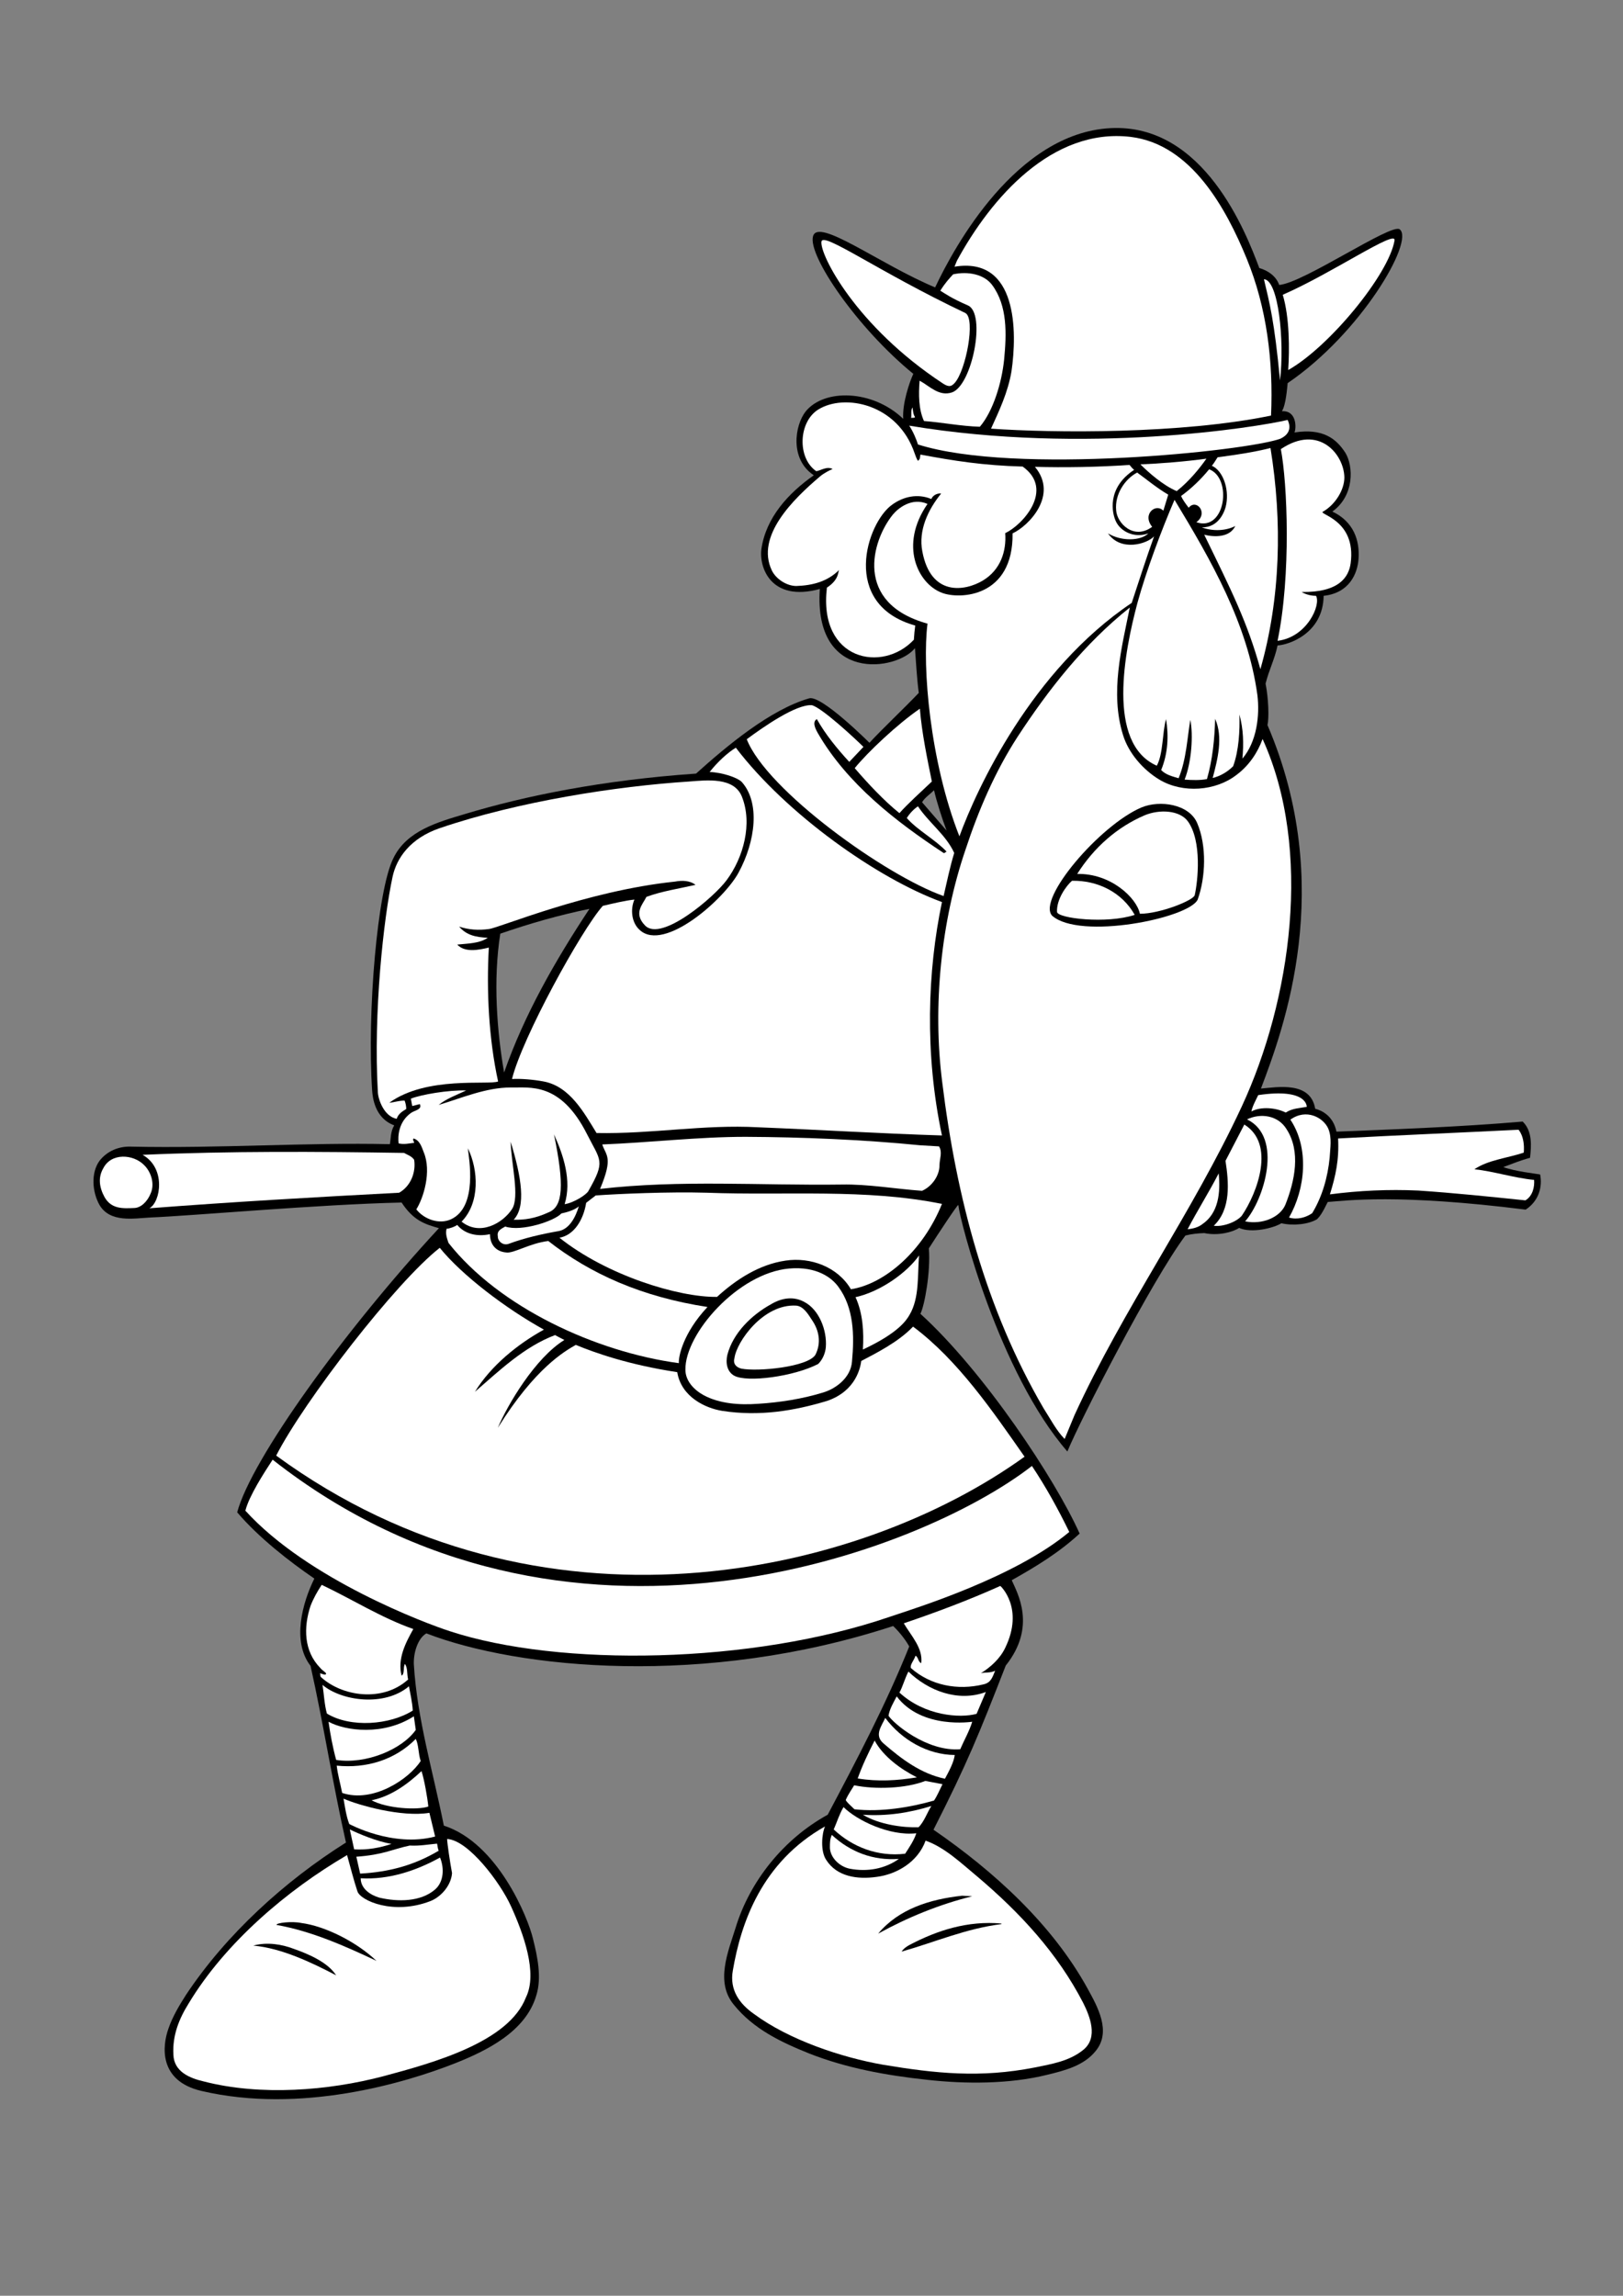<?xml version="1.0" encoding="utf-8"?>
<!-- Generator: Adobe Illustrator 21.0.2, SVG Export Plug-In . SVG Version: 6.00 Build 0)  -->
<svg version="1.2" baseProfile="tiny" id="Layer_1" xmlns="http://www.w3.org/2000/svg" xmlns:xlink="http://www.w3.org/1999/xlink"
	 x="0px" y="0px" viewBox="0 0 595.3 841.9" overflow="scroll" xml:space="preserve">
<rect x="0" y="0" width="595.3" height="841.9" fill="#808080" stroke="none"/>
<g>
	<g>
		<path d="M564.9,430.7c-1.6-0.3-9.1-1.1-13.5-2.7c3.2-1.2,6.4-2.5,9.8-3.4c0.5-4.4,0.9-9.8-2.7-13.3c-22.8,2-50.5,3-68.3,3.7
			c-1.2-5.9-5.5-7.8-7.8-8.4c-1.7-10.2-13.9-7.9-19.9-7.4c8.4-22.1,27.7-74.3,2.4-133.3c0.6-2.5,0.4-9.7-0.7-15.2
			c1.3-5.2,3.3-8.8,4.4-14c4-0.2,16.7-4.3,16.9-18.2c9.4-1,12.4-8.1,12.8-13.5c0.5-6.8-1.8-13.7-9.6-17.4c8.2-5.9,7.7-16.7,4.8-21.5
			c-3.4-5.3-8.3-9.1-18.7-7.5c0.7-1.6,0.9-8.1-4.6-7.8c1.5-2.4,1.9-8.6,2.1-10.3c26.8-18.2,46.6-52.1,41.1-56.4
			c-3-2.4-35.3,19.7-44.2,20.4c-1.1-3.2-4.1-5.3-7.3-6.2c-4.8-12.8-20.3-53.2-54.7-51.3c-34.4,1.9-57.1,43.3-64.2,58.4
			c-20.2-8.4-43-25.8-44.8-18.7c-1.9,7.1,16.3,33.7,36.8,50.4c-1.4,3-4.1,10.9-3.7,16.5c-11.3-10.8-29-11.1-35.8-2.7
			c-4,5.1-5.9,17.5,3,23.4c-9.4,6.6-17.5,15.5-19.2,26.9c-1,6.8,3.4,19.7,21.4,14.8c-2.3,34.6,28.3,30,34.9,21.7
			c0.4,5.1,0.7,11.2,1.4,16.4c-5.9,6.2-12.8,12.6-18.1,18.3c0,0-17.6-17.6-22.1-16.3c-14.3,4.1-30.4,17.6-41.5,27.6
			c-34.6,2.4-62.8,8.2-84.7,14.8c-10,3-21.4,6.1-26.3,16.2c-5.9,11.7-9.7,56.6-7.8,85.3c0.2,2.2,0.8,10,8.1,12.7
			c-1.4,2.3-1.2,4.9-1.6,6.9c-30.2-0.7-63,1.6-94.8,0.9c-4.6-0.2-8.9,1.6-11.7,5.2c-3.2,4.4-2.7,11.4,0,16.2
			c3.9,6.6,12.6,4.9,18.5,4.6c16.5-0.7,61.6-4.8,92.3-5.5c4.3,6.5,8.3,7.9,13.7,9.4c-34.7,37.5-68.8,84.8-74,104.2
			c7.7,9.1,19.2,18.1,28.3,24.3c-4.4,8.9-8.3,23.1-1.4,32c4.8,21.5,8.2,43.6,13,64.8c-22.4,14.1-43.9,33.6-58.7,55.9
			c-2.3,3.6-4.9,7.9-6.4,12.3c-2.3,6.4-3.7,19.2,12.1,22.9c36.4,8.5,74.6-2.9,92.9-10.1c11.6-4.6,26-11.6,29.9-24.9
			c2.1-6.6,0.4-14.4-1.2-20.8c-1.8-7.7-12.9-35.1-32.7-41.5c-3.9-19.6-9.8-39.1-11-59.1c-0.2-4.1,1.4-9.6,4.6-11.4
			c33.6,13,102.2,19.9,171.2-2.7c2.1,2,4.4,4.8,5.9,7.5c-8.5,21.2-19.2,41.5-29.9,61.7c-16.2,8.9-28.6,24.4-33.8,41.5
			c-2.7,8.7-7.5,19.8-0.7,28.1c7.3,9.1,17.6,13.9,27.8,18c13.5,5.3,28.1,8,43.1,9.6c14.1,1.6,30.3,1.6,44-1.8
			c6.6-1.6,13.7-3.4,18-8.9c5.7-7.1,0.5-16.2-3-22.6c-13-23.7-34.5-43.2-56.6-58.4c12.5-24.6,16.7-35.1,26.5-60.2
			c11.4-14.3,4.3-26.5,2.2-31.3c8.9-5,17.3-10.1,24.9-17.1c-9-20.1-35.1-59.4-58.4-80.6c1.5-2.9,3.8-15.4,3.1-24
			c3.2-5,10.5-16.1,10.8-15.9c0.6,5.8,14.9,61.5,40,90.4c4.8-11.7,30.9-62.6,43.3-79.2c2.3-0.6,4.6-0.8,6.9-0.9
			c5.2,1.1,10.6-0.4,12.8-1.9c4.6,2.1,12.8,0,15.5-1.7c4.4,1,10,0.4,13.1-1.5c1-1,1.9-2.2,3.9-6.3c6.9-0.5,25.5-3.1,72.6,2.8
			C564.5,440.4,565.8,435.1,564.9,430.7z M184.9,393.3c-2.6-14.9-4.1-33.8-1.4-50.9c10.7-3.7,21.5-6.8,32.7-9.1
			C203.7,352.2,192.3,372.1,184.9,393.3z M338.2,294.2c1.1-1.8,3-3,4.4-4.4c0.9,4,2.8,10,4.6,14.8L338.2,294.2z"/>
	</g>
	<path fill="#FFFFFF" d="M457.3,94.9c7.3,17.8,9.8,37.5,8.9,57.5c-32.9,6.8-79.6,6.4-102.7,4.8c3-6.6,6.2-13.3,7.5-21
		c2.1-14.4,2.3-42.2-20.9-38.4l0.9-2.2c12.5-23,34.9-48.8,63.7-45.4C437,52.9,449.8,76.6,457.3,94.9z"/>
	<path fill="#FFFFFF" d="M511.5,88.2c-2.1,12.4-23.9,39-39,47.5c0.5-7.5,0.5-19.3-2-27.6C488.8,100.1,512.3,83.9,511.5,88.2z"/>
	<path fill="#FFFFFF" d="M354.1,114.8c3.8,2.1,0.2,21-3.9,25.6c-1.1,1.2-2,1.8-4.4,0.2c-31.9-21-45.2-47.3-44.5-52
		C301.9,84.9,321.9,99.5,354.1,114.8z"/>
	<path fill="#FFFFFF" d="M363.9,104.5c5.7,7.7,5.3,18,4.4,27.4c-0.9,8.7-4.1,19-8.9,24.6c-6.9-0.2-13.9-1.6-20.5-2.1
		c-2-4.4-2-9.8-1.6-14.8c3.7,2,7.1,5.9,11.9,4.3c7.4-2.6,12.6-29,5.8-31.9c-6-2.6-8.5-4.4-10.1-5.4c1.8-2.9,3.4-4.6,4.7-6
		C355.1,99.4,361,100.6,363.9,104.5z"/>
	<path fill="#FFFFFF" d="M469.5,139.5c-2.1-22-3.8-28.2-5.9-37.1C468.9,102.6,471.2,124.8,469.5,139.5z"/>
	<path fill="#FFFFFF" d="M300.1,150.2c9.6-6,29.2-2.2,35.4,16.1c0.4,1.1,0.7,2,1.2,2.7c0.9-0.7,0.7-1.2,0.9-2.3
		c12.3,2.3,23,4,37.5,4.4c11.9,8.5-0.2,21.6-6.4,24.4c0.5,6.6-1.7,13.5-8.2,17.4c-6.5,3.9-19.1,6-22.2-10.7
		c-1.5-7.7,2.1-15.3,6.9-21.2c-1.2-0.2-3,0.5-3.6,2c-5-2.1-10.3-0.9-14.4,2.1c-9.3,6.6-19.1,36.6,8.5,44.3c-0.2,1.4-0.4,3.4-0.5,5.2
		c-11.5,12.3-35.1,7.7-31.9-19.1c4.6-3,4-5.9,4.5-6.5c-4.3,4.3-9.8,5.7-15.7,5.9c-3.6,0-7.5-2.6-9-5.7c-6-12.6,7.8-26.1,17.7-34.5
		c1.4-1.2,3.6-2.3,4.6-2.7c-2.1-1.1-4.2,0.5-6,0.8C292.3,167.9,292.9,154.7,300.1,150.2z"/>
	<path fill="#FFFFFF" d="M335.6,152.9c0,0.5-1.1,0.2-1.4,0.4c0.2-1.4-0.2-2.7,0.5-3.9C334.9,150.6,334.9,151.9,335.6,152.9z"/>
	<path fill="#FFFFFF" d="M469.6,160.9c-12.5,4.5-97.2,13.4-132.9,2.1c-0.6-1.9-1.7-4.6-3.2-6.9c64.7,10.8,127.9,0.5,138.8-2.1
		C472.2,154,475,158.4,469.6,160.9z"/>
	<path fill="#FFFFFF" d="M493.1,175.1c0,4.6-3.4,10-7.8,12.5c-2.2,1,12.3,2.8,10.1,19c-0.7,5-4.2,10.7-18,10.5
		c1.6,0.9,3.4,1.4,5.3,1.4c1.9,3.3-3.3,15.2-14.1,16.5c5-24.1,3.6-57.8,1.2-70.3C483.8,155.3,493,166.7,493.1,175.1z"/>
	<path fill="#FFFFFF" d="M466,164.3c4.4,27,3.7,55.2-3.7,81.1c-4.8-17.3-10.6-28.8-20.6-49.3c3.7,0.9,9.3,1.1,11.4-3.2
		c-3.5,1.8-8.2,2-12.3,0.5c6.4,0.1,8.6-6.1,9-8.6c1-5.8-1.3-12.2-5.3-14c0.7-0.8,1.5-2.2,2.1-3.1C454.1,166.7,460,165.8,466,164.3z"
		/>
	<path fill="#FFFFFF" d="M442.5,168.2c-2.3,3.3-6.3,8.3-10.9,11.9c-5-2.1-10.3-6.8-13.3-9.8C425.5,170,434.5,169.3,442.5,168.2z"/>
	<path fill="#FFFFFF" d="M416,172.3c-10.2,6.7-8.1,16-6.7,18.9c1.7,3.7,6.8,6.3,11.9,4.4c-2.8,2.8-9.9,3-14.8,0
		c4.7,6.8,14.3,3.9,16.9,1.1c-3,8.4-5.5,16.2-8.2,24.4c-36.8,24.7-56.8,68.1-63.2,85.6c-10.8-27.4-13.7-62.2-11.7-78
		c-27.1-7.5-20.5-30.4-12.7-40c2-2.4,7-6.4,12.7-3.9c-10.5,15.2-3.5,29.3,5.3,32.6c6.5,2.5,26.2,1.7,25.9-21.8
		c5.9-2.7,16.9-14,8.2-24.4c10.6,0.3,23.3,0.1,34.7-0.7C414.8,171.1,415.5,172,416,172.3z"/>
	<path fill="#FFFFFF" d="M438.8,191.5c4.6-3.3,0-8.8-2.8-5.3c-1.1-1.4-2.3-3.1-2.8-4.3c3.7-2.7,7.2-6,10.3-9.8
		C452.1,175.3,449.5,195.2,438.8,191.5z"/>
	<path fill="#FFFFFF" d="M428.5,181.4l-1.8,5.9c-2.7-2.9-7.9,1.2-4.1,5.9c-6.8,5-12.9-1.4-13.2-6c-0.6-6,3.3-11.6,7.7-13.9
		C419.9,175.3,424.5,179.1,428.5,181.4z"/>
	<path fill="#FFFFFF" d="M461.2,254.9c0.9,7.5-0.2,17.1-5.5,23.3c0.5-5.5,0.4-10.7-1.1-16.2c0.2,5.9-0.2,13.3-2.3,19
		c-2,2-4.6,3.6-7.5,4.3c1.8-6.8,3.9-14.9,0.9-21.7c-0.2,7.3-0.9,14.8-3,22.1c-2.5,0.5-5.5,0.4-8.2,0.2c2.6-6.5,3.2-16.5,2.1-21.9
		c-1.1,6.2-1.4,14.4-4.3,21.4c-2.3-0.7-4.6-1.2-6.4-3c2.5-6.1,2.8-12.5,1.8-18.7c-1.4,4.8-1,12.7-3.4,17.1
		c-18.6-8.2-11.8-42.1-7.1-59.7c3.2-11.7,9-27.2,13.6-37.8C444.3,205.6,457.6,228.7,461.2,254.9z"/>
	<path fill="#FFFFFF" d="M411.9,269.5c2,6.6,7.3,12.8,13.5,16.5c8.5,5,20.5,4.1,28.1-1.8c4.6-3.4,7.8-8.2,9.6-13.2
		c18.5,40.7,10.4,95.9-7.6,134.7c-18.2,39.2-43.4,74-61.4,113.3l-3.6,8.7c-3-3-5.3-7.5-7.7-11.2c-21.2-36.3-32-77.2-37.2-119.6
		c-3.6-28.1-0.4-59.1,8.5-85.2c4.8-14.6,10.9-28.8,19.2-41.6c11.4-17.4,24.4-34,41.1-47.3C411.4,237.6,407.1,254,411.9,269.5z"/>
	<path fill="#FFFFFF" d="M316.7,273.9l-5.2,5.5c-4.4-4.8-8.7-10-11.9-15.7c-1.8,1.1-0.5,3.6,0.4,5.2c10.7,18.5,28.6,32.4,46.1,43.9
		c0.4,0.2,0.7-0.4,1.1-0.5c-4.4-4.6-10.5-7.7-14.6-12.3c1.1-1.8,2.7-3.4,4.1-4.3c3.9,5.9,10.3,10.5,13.3,17.1
		c-1.6,5.2-2.7,10.7-3.9,15.8c-21.3-7.5-64.9-38.8-72.2-57.5c6.2-4.6,18-12.8,23.8-12.5C301.2,259.3,313.7,270.9,316.7,273.9z"/>
	<path fill="#FFFFFF" d="M337.4,259.9c0.7,8.9,2.8,18.8,4.4,26.7c-3.9,3.7-8.9,8.2-11.9,11.6c-5.7-4.6-11.4-10.7-16.4-16.5
		C318.2,275.9,329.2,265.5,337.4,259.9z"/>
	<path fill="#FFFFFF" d="M345.5,330.8c-5.3,25.3-6.4,55.5,0,85.6c-22.6-0.7-45-2.1-67.4-3c-20.1-1.1-38.8,2.5-59.3,2.1
		c-4.6-7.5-9.8-17.1-19.4-18.9c-3.7-0.7-8.5-1.1-11.6-0.9c3.7-15.1,25.4-54.6,33.3-63.5c3.4-0.8,8.4-2,11.6-2.3
		c-1.6,3.7-1,8.6,2,11.2c9,8.1,31-11.4,36.2-21.1c6.3-11.6,7.9-25.7,1.2-33.2c-1.5-1.6-7-3.5-11.8-3.7c2.8-3.6,6.6-7.1,9.6-8.9
		C288.5,298.6,321.9,322.2,345.5,330.8z"/>
	<path fill="#FFFFFF" d="M272.1,292.1c4,9.9,0.6,22.4-5.6,30.7c-4.4,6-23.9,22.8-29.9,16.6c-4.4-4.5-0.8-7.8,0.5-10.5
		c5.7-2.1,11.9-3,18-4.4c-2-1.6-4.9-1.7-7.5-1.2c-32.6,3.4-64.5,17-68.3,17.4c-3.7,0.5-7.4,0.3-10.9-0.9c2.7,3.2,6.2,3.9,10.5,4.1
		c-3,2.1-7.3,2.1-11.2,2.5c2.8,3,7.8,2,11.6,1.1c-0.9,16,0,33.6,3.4,49.1c-3.4,1.4-26.3-2.1-39.9,7.8c1.6-0.1,3.5-0.8,5.6-0.8
		c0.4,1,0.6,2.1,0.6,3.1c-1.3,0.8-2.9,1.7-3.5,3.6c-4.6-0.9-6.7-6.9-6.9-9.6c-1.7-29.4,2.1-63.9,5.4-79.2
		c1.5-6.9,6.5-14.1,17.3-17.8c28.8-9.8,64.9-15.4,91.5-17.1C259.2,286.1,269.2,284.9,272.1,292.1z"/>
	<path d="M439.1,301.8c3.6,8.4,3.1,20,0.2,28.1c-3.3,6.9-43.3,14.9-53.4,5.9c-5.6-6.1,17.5-33.2,32.8-39.7
		C425.5,293.3,436.1,294.9,439.1,301.8z"/>
	<path fill="#FFFFFF" d="M435.7,301.2c5.2,7.2,3.7,21.9,2.5,27.1c-0.5,1.9-12.7,6.8-20.1,6.8c-1.2-5.9-10.8-14.9-23-14.6
		c6.2-9.8,14.7-17.2,24.7-21.5C425.3,296.7,432.7,297.1,435.7,301.2z"/>
	<path fill="#FFFFFF" d="M416.2,335.5c-10.2,3.4-28.4,1.3-28.5-1.1c-0.2-4.6,3.4-9.6,5.5-11.4C402.7,322.8,411.6,327.3,416.2,335.5z
		"/>
	<path fill="#FFFFFF" d="M215.3,415.9c5,9.9,6.9,9.7,0.5,20.9c-0.7,1.3-5.3,4.3-8.7,4.8c2.7-8.7-0.5-18.1-3.9-25.6
		c3.8,18.5,3.4,26.5-2,28.6c-5,2.3-8.9,2.8-12.8,2.7c4.6-4.8,2.9-15.5-1.1-28.6c0.2,8,3.4,20.3,0.5,24.7c-3.4,5.2-11.8,10-18.5,4.6
		c6.8-6.9,6.2-19,2.3-26.9c0.4,3.7,3.7,21.4-6.1,26c-4.4,2.1-10,0-12.8-3.6c2.6-4.1,5.7-13.9,2.7-21c-0.7-1.8-1.4-4.3-3.7-5
		c-0.5,0.5,0.2,1.1,0.2,1.6c-1.8,0.2-3.7,0.7-5.7,0.2c-0.3-2.5-0.1-7.9,4.6-11.2c1.5-1,4.1-1.2,3.2-3.2l-2.8,0.7l-0.5-2.7
		c3.8-1.5,13.7-3.2,20.3-3c-3.4,1.6-7.3,3-10.1,5.3c8.4-2.5,17.3-6.4,26.5-6.4C194.1,399,205.5,396.5,215.3,415.9z"/>
	<path fill="#FFFFFF" d="M479.3,405.9c-2.5,0.5-5.3,0.5-7.7,2.1c-3.6-1.8-9.1-2.3-12.6-0.4c0.4-2,1.6-4.1,2.5-6
		C479.7,398.9,479.3,405.9,479.3,405.9z"/>
	<path fill="#FFFFFF" d="M471.9,414.1c5.3,8.2,3,19-0.4,27.6c-1.9,4.7-8.5,7.5-14.8,6.2c6.9-7.8,14.1-30.9,0.7-37.4
		C462.4,408.1,468.8,409,471.9,414.1z"/>
	<path fill="#FFFFFF" d="M487.2,413.9c1.4,3.4,0.7,7.1,0.5,10.7c-0.7,7.1-2.7,14.2-6.4,20.3c-2.3,1.6-5.5,2.5-8.5,1.6
		c6-10.5,7.5-25.4,0.5-35.9C479.1,406.4,485.4,409.8,487.2,413.9z"/>
	<path fill="#FFFFFF" d="M455.5,445.8c-2.1,2.5-7.3,4.2-10.3,3.7c6.4-6.1,5.5-16,4.3-23.8l6.9-13.3
		C467.9,419.5,461.2,437.4,455.5,445.8z"/>
	<path fill="#FFFFFF" d="M558.9,422.7c-6,2-13.2,2.7-18.1,6.1c6.9,0.7,14.6,3.2,21.9,3.9c0.2,2.5-0.5,5.9-3.2,7.5
		c-13.5-1.4-26-2.7-39.3-3.6c-10.9-0.5-21.7,0-32.4,1.4c2.1-6.8,3.4-12.6,3-20.5c22.1-1.2,44.1-2.1,66.2-3.2
		C556.9,414.3,559.4,416.6,558.9,422.7z"/>
	<path fill="#FFFFFF" d="M337.5,420l6.9,0.4c1.4,2.1,0.2,4.6,0.2,6.9c0,3.9-2.8,7.8-6.4,9.4c-9.8-0.7-19.9-2.5-29.5-2.3
		c-29.7,0.4-59.1-1.8-88.6,1.6c4.9-11.7,2.2-12.1,0.8-16.3c17.6-0.7,35.1-2.8,52.6-2.8C293.9,417,316.5,417.9,337.5,420z"/>
	<path fill="#FFFFFF" d="M148.2,422.8c1.2,0.7,2.7,1.1,3.7,2.5c0.7,4.4-1.1,9.6-5.5,12.1c-30.6,1.6-61.6,3.4-91.6,5.7
		c4.1-2.2,6.2-14.7-2.5-19.6C84.3,422.1,116.5,422.3,148.2,422.8z"/>
	<path fill="#FFFFFF" d="M52.9,427.3c2.7,2.7,3.9,7.1,2.3,10.5c-1.1,2.7-3.4,5.1-5.9,5.2c-4.3,0.2-8.4,0.4-10.9-3.9
		c-2-3.6-2.5-7.3-0.5-10.7C40.8,422.7,48.9,423.2,52.9,427.3z"/>
	<path fill="#FFFFFF" d="M440.9,449c-1.4,1.1-3.4,1.6-5.3,1.8c3.6-6.9,7.8-13.5,11.4-20.5C447.7,437.3,447,444.9,440.9,449z"/>
	<path fill="#FFFFFF" d="M345.5,441.5c-7,17.4-21.1,29.4-33.4,31.3c-4.8-8.2-14.8-11.9-24-10.5c-9.6,1.4-18.1,6.9-25.1,13.3
		c-14.1,0.2-40.5-7.9-57.8-21.7c5.3-0.9,8.8-6.5,9.8-12.8l3.5-2.7c8.5-0.6,26.8-1.4,40.8-1C288.6,438.5,317.4,435.8,345.5,441.5z"/>
	<path fill="#FFFFFF" d="M205.9,445c1.9-0.4,4.8-1.2,6.4-2.6c-1.1,3.7-3.4,8.5-7.6,9.1c-6.2,1.1-12.3,2.5-18,4.6
		c-2.3,0.9-4.2-1.1-4.1-2.7c-0.4-2.1,1.2-2.7,2.7-3.6C191.4,451.8,203.5,447.7,205.9,445z"/>
	<path fill="#FFFFFF" d="M179.7,452.6c0.1,5.6,4.3,6.6,5.9,6.7c2.7,0.5,8.7-3.4,15.5-4.2c15.5,12.1,34.3,20.5,58.4,24.2
		c-9,9.6-10.7,18.3-10.5,20.6c-30.5-4.1-65.9-20.5-84.5-44.1c-0.5-1.6-1.2-3.2-0.7-5.2c1,0,3.2-0.8,3.9-1.4
		C170.5,452.6,175.1,453.6,179.7,452.6z"/>
	<path fill="#FFFFFF" d="M199.5,487.6c-9.6,5.3-19.4,13.2-25.3,22.8c8.9-7.7,18-16.5,29.4-20.8c1,0.6,2.7,1.4,3.4,1.8
		c-10.7,6.6-20.8,23.7-24.4,32.2c13.8-22.1,24.6-28.1,28.6-30.4c7,2.9,19.4,7.3,37.2,10c1.5,9.1,10.3,13.2,16.5,14.2
		c13.7,2.1,26.4,0,38.6-3.7c10.6-3.7,12.1-12.4,12.4-14.6c4.9-2.6,13.5-6.8,19-12.6c16.5,12.3,29.2,31,40.9,47.7
		c-61.2,44.1-177.9,70.2-274.5-0.4c10.3-20.1,43.9-63.6,60-76.2C169.4,467.6,185.4,479.8,199.5,487.6z"/>
	<path fill="#FFFFFF" d="M333.6,482.2c-1.1,1.9-4,6.6-17.1,12.7c0.4-6.4,0-13.3-2.7-19.2c9.1-2,18.9-9,23.3-15.3
		C336.5,467.6,337.3,476,333.6,482.2z"/>
	<path fill="#FFFFFF" d="M307.5,471.9c5.7,7.7,5.9,17.8,5,27.4c-0.4,5.7-5.6,9.9-10.7,11.4c-7.5,2.3-15.7,3.6-23.7,4.1
		c-6.9,0.5-14.2,0-20.1-3.2c-3.6-2-6.6-5.3-6.6-9.3c-0.2-13.2,19.3-35.4,38-37.1C299.7,464.3,305.2,468.7,307.5,471.9z"/>
	<path d="M295.1,477.5c5.3,2.8,8.3,10.3,7.8,16.6c-0.2,2.1-1.1,4.4-2.8,6.1c-8.9,4.6-26,6.9-30.8,4.3c-2.7-1.5-3.2-4.8-2.5-7.7
		c2.1-8,8.9-14.6,16-18.5C286.8,475.9,291.2,475.3,295.1,477.5z"/>
	<path fill="#FFFFFF" d="M297.9,484.2c2.5,3.7,3.4,8.2,1.2,12.6c-2.7,4.5-21.2,6.3-27.2,5.1c-2-0.5-3.1-1.9-2.5-3.9
		c0.8-6,10.6-19.9,22.6-19.2C294.7,479,296.4,481.9,297.9,484.2z"/>
	<path fill="#FFFFFF" d="M378.5,537.6c5.2,7.8,9.6,15.8,13.7,24.2c-20,16.7-56,27.8-65.8,31.1c-50.7,17.4-121.2,18.5-161.4,5.3
		c-8.7-2.8-52.1-19-75-44.2c1.4-5.5,6.8-13.8,10-18.7C207.3,619.6,337.9,569.2,378.5,537.6z"/>
	<path fill="#FFFFFF" d="M151.6,597.4c-2.8,5-5.9,10.9-4.3,17.1c1.2-0.7,0.5-3,1.2-4.3c1.1,1.4,0.7,3.7,1.2,5.7
		c-9.4,8.5-24.3,6.2-32-0.9c-0.4-0.4,0-1.1-0.4-1.4c0.8,0.2,2.2,0.9,2.3,0.2c0.1-0.4-1.4-1.2-2.1-2.1c-6.1-6.2-6.2-14.9-3.6-22.8
		c1.1-2.8,2.5-5.3,4.1-7.7C129.2,586.5,139.9,593.3,151.6,597.4z"/>
	<path fill="#FFFFFF" d="M368.7,604.3c-1.9,4-5.4,7.1-8.9,9.3c1.6-0.4,3.4,0,5.2-0.9c-0.9,2.1-1.4,4.4-4.3,5
		c-9.4,2.3-19.4,0.4-26.6-6c-0.4-1.2,1.1-2.7,1.7-4.5c1.1,0.5,0.9,2.3,2.1,2.7c0.7-5.5-3.7-10-6.4-14.6c12.1-4.1,23.8-8.5,35.4-13.7
		C366.9,581.5,375.8,589.7,368.7,604.3z"/>
	<path fill="#FFFFFF" d="M361.6,620.5l-3.4,8c-6.1,1.7-19.1,0.7-28.3-7.8c1.2-2.1,1.9-5,3.3-7.7C340.4,620,351.4,624.3,361.6,620.5z
		"/>
	<path fill="#FFFFFF" d="M150,618.4c0.5,2.8,1.2,5.7,1.4,8.9c-8.4,5.3-22.8,6.4-31.5,1.1c-0.9-3.2-1.1-7.3-1.6-10.5
		C125.3,623.8,141,626,150,618.4z"/>
	<path fill="#FFFFFF" d="M356.6,631.4c-1.1,3.6-3,6.8-4.4,10.1c-12.4,0.9-24.6-9.6-26.3-12.3c0.4-2.5,1.8-4.8,3-7.1
		C338.1,634.3,356.6,631.4,356.6,631.4z"/>
	<path fill="#FFFFFF" d="M152.5,634.4c-5,7.1-18.2,12.7-29.2,11c-1.3-4.8-2.2-9.7-2.8-14c6.3,3.4,20.1,5.2,31.3-2L152.5,634.4z"/>
	<path fill="#FFFFFF" d="M350.2,643.6c-0.4,2.8-2.1,5.9-3.6,8.7c-8.7-1.8-15.8-7.1-22.6-13c-3.4-3-0.7-6.2,0.7-9.3
		C330.8,638.1,340.2,643.5,350.2,643.6z"/>
	<path fill="#FFFFFF" d="M154.3,645.8c-4.3,6.7-17.6,15.5-28.8,11.7c-0.7-3.6-1.6-6.6-2-10c10.9,1.1,21.4-2.1,29-9.8
		C153.6,639.9,153.4,643.1,154.3,645.8z"/>
	<path fill="#FFFFFF" d="M336.3,651.8c-7.3,1.2-14.4,1.6-21.7,0.4c1.6-4.6,3.9-9.4,6.2-13.9C324,644.2,330.4,648.8,336.3,651.8z"/>
	<path fill="#FFFFFF" d="M157.1,662.5c-4.1,1.4-15.3,0.7-20.8-2.3c6.9-1.4,13-5.7,18.3-10.7C155.6,652.5,156.8,659.3,157.1,662.5z"
		/>
	<path fill="#FFFFFF" d="M345.7,654.3c-1.2,2.5-2.2,4.7-3.1,6c-8.7,2.5-19.6,4.3-29.2,3.2c-1.5-1.5-2.6-2.3-3.2-3.4
		c1-2.3,2.5-4.3,3.1-5.4c7.7,1.6,19,1.2,26.1-1.6L345.7,654.3z"/>
	<path fill="#FFFFFF" d="M157.5,664.8l2.1,8.7c-15.6,4.1-31.5-4.6-31.5-4.6c-1.1-2.8-1.6-6.4-2.1-9.3
		C131.4,662,147.3,666.5,157.5,664.8z"/>
	<path fill="#FFFFFF" d="M341.6,662.3c-1.4,2.2-2.7,5.9-4.7,7.8c-5.6,0.2-14.5-1-20.4-4.6C325.1,666.1,333.6,664.8,341.6,662.3z"/>
	<path fill="#FFFFFF" d="M336.1,672.3c-0.9,2.7-2.5,5-4.1,7.5c-10.1,1.2-19.4-2.5-26.2-8.9c1.2-2.7,2-5.5,3.6-8.2
		C314.2,667.5,326.2,673.4,336.1,672.3z"/>
	<path fill="#FFFFFF" d="M303,682c3.9,6.2,11.4,7.3,18.5,6.3c7.2-0.9,15.1-5.3,18-13.3c7.1,2.5,13.2,8.4,19,13.2
		c15.7,13.3,29.4,28.1,38.8,46.3c2.5,5,5.5,12.6,0.2,17.1c-5.2,4.3-11.7,5.3-18,6.6c-19.9,3.9-36.3,2.2-55.5-1
		c-15.5-2.7-34.7-9.2-47.4-18.6c-5.3-3.7-9.1-8.8-7.8-16c3-17.5,10.6-39.7,33.8-52.8C301.4,672.6,300.9,678.8,303,682z"/>
	<path fill="#FFFFFF" d="M143.6,676.2c-4.1,1.4-8.9,2.3-13.7,2l-1.6-7.3C131.4,672.4,138.1,675.3,143.6,676.2z"/>
	<path fill="#FFFFFF" d="M329.7,681.7c-5.2,3.7-11.6,4.8-18,3.6c-3.6-0.7-7.1-3.9-7.3-7.6c0-2,0-3.2,0.7-4.8
		C311.9,679.2,320.3,682.4,329.7,681.7z"/>
	<path fill="#FFFFFF" d="M187.4,699c4.6,10.1,9.9,24.6,5.5,33.5c-6.3,16.3-33.6,23.9-52.3,28.9c-20.1,5.3-45,7.3-65.9,1.9
		c-5.2-1.2-10.9-3.6-11.1-9.8c-0.4-7.1,2.1-13.2,5.6-18.8c13.5-22.4,36.2-41.6,58.1-54.4c1.3,4.7,2.5,9.4,3.8,13.3
		c1.1,3.4,13.2,8.8,26.7,3.6c4.1-1.6,7.7-5.9,8-10.3c-0.7-3.7-1.8-11.1-1.8-12.5C171.8,674.8,183.5,690.4,187.4,699z"/>
	<path fill="#FFFFFF" d="M160.9,678.7c-8.9,5.3-18.1,7.8-28.8,8.4l-1.4-6.2c9.9-0.7,13-2.7,19.6-4.1c3.6,0.2,6.8-0.4,10-0.7
		C160.5,676.7,160.5,677.8,160.9,678.7z"/>
	<path fill="#FFFFFF" d="M161.4,681.2c1.6,3.9,1.4,8.9-1.8,11.7c-5.3,4.6-13.7,4.6-20.5,3c-3.1-0.9-6.8-3.2-6.8-7.1
		C142.7,689.4,152.7,686,161.4,681.2z"/>
	<path d="M356.6,695.4c-12.1,3-23.8,7.8-34.5,13.7c7.6-9.1,19-12.6,30.8-13.9L356.6,695.4z"/>
	<path d="M138.1,719.1c-11.7-5.5-23.8-10.9-36.7-13.2c0-0.8,5.8-1.4,9.1-0.7C119,706.3,130.5,711.9,138.1,719.1z"/>
	<path d="M367.4,705.6c-13,1.6-24.4,6.6-36.7,10.1c0.7-1.1,2-2,3-2.5c10.1-5.3,21.2-8.9,33.6-7.8V705.6z"/>
	<path d="M123.3,724.4c-8.8-4.6-20-10-30.4-10.9c5-1.4,10.5-0.5,14.9,1.2C112.6,716.4,120.1,719.4,123.3,724.4z"/>
</g>
<g>
</g>
<g>
</g>
<g>
</g>
<g>
</g>
<g>
</g>
<g>
</g>
</svg>
